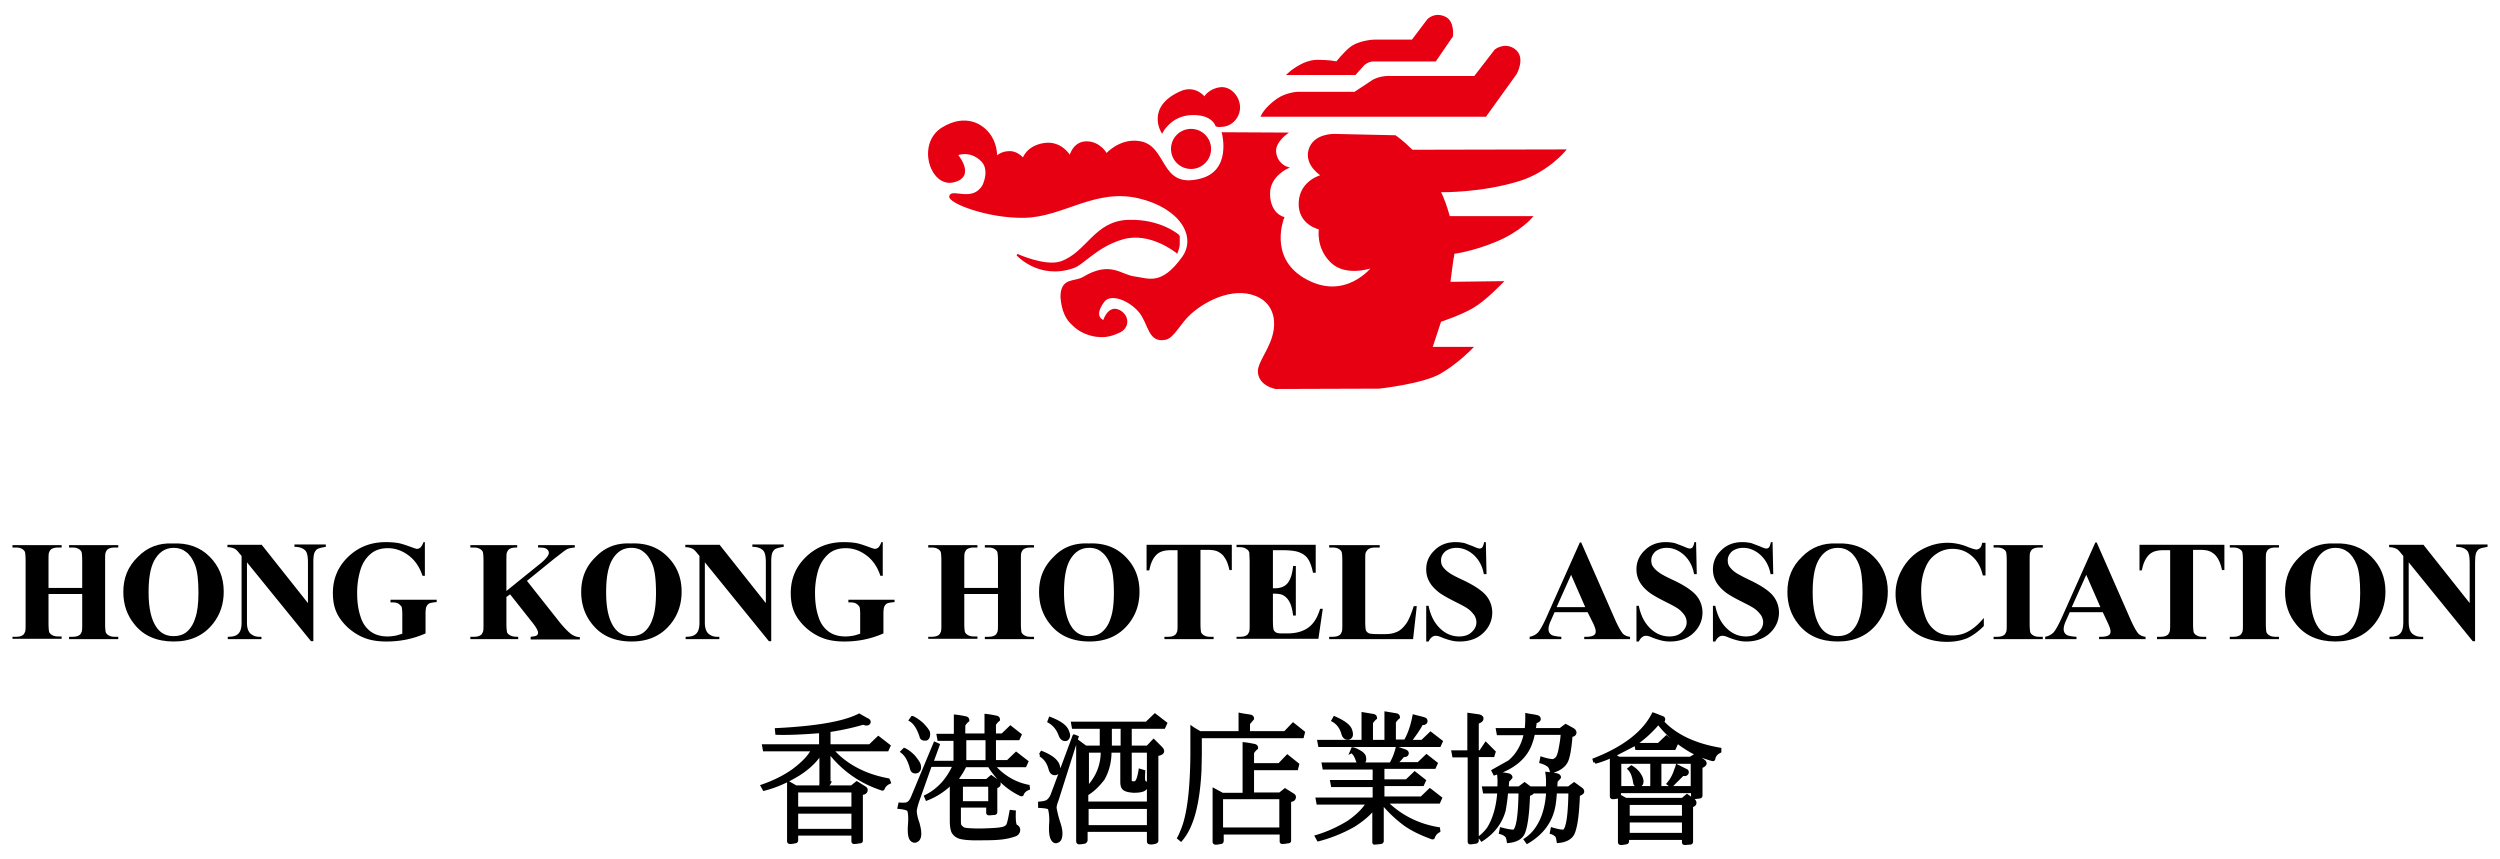 <svg xmlns="http://www.w3.org/2000/svg" xmlns:xlink="http://www.w3.org/1999/xlink" viewBox="0 0 742 255"><style><![CDATA[.A{fill:#E60012;stroke:#E60012;stroke-width:0.5;stroke-miterlimit:3.864}.B{fill-rule:evenodd;clip-rule:evenodd;fill:#E60012;stroke:#E60012;stroke-width:0.5;stroke-miterlimit:3.864}.C{fill-rule:evenodd;clip-rule:evenodd}.D{fill-rule:evenodd;clip-rule:evenodd;stroke:#000;stroke-width:1;stroke-miterlimit:3.864}]]></style><circle class="A" cx="353.5" cy="44.2" r="5.7"/><path class="A" d="M353.5,44.2"/><path class="B" d="M349.9 70v2.6c0 .7-.6 2.3-.6 2.3s-7.9-6.5-16.1-4.1c-7.9 2.3-11.6 7.6-14.8 8.6-10.1 3.4-16.5-3.8-16.5-3.8s8.3 3.8 13 2.2c7.8-2.7 10-12 20-12.3 9.7-.3 15 4.5 15 4.5zm77.3-13.5c1.2 2.4 2.1 5 2.9 7.9h-.5 25s-3.4 4.1-10.6 7.1-12.6 3.6-12.6 3.6c0 .7-.2 1.5-.3 2.1l-.9 6.7 15.7-.2s-5 5.3-8.8 7.5-9.6 4.1-9.6 4.1l-2.6 7.9h12s-4.3 4.5-9.5 7.5-18.1 4.4-18.1 4.4l-30.7.1s-4.6-.8-5-4.6c-.3-3.1 3.9-7.1 4.7-12.8.5-3.5-.5-7.5-4.3-9.6-6.7-3.7-15.6.2-20.8 4.9-3.1 2.8-4.9 7-7.3 7.5-4.9 1-4.7-4.2-7.5-7.9-3.2-3.9-8.9-6-10.9-3.2-3.5 4.8.1 5.8.1 5.8s1.4-4.8 4.7-3c2.7 1.5 2.7 4.8.1 6.1-3.3 1.6-5.1 1.5-7.1 1.3-2.6-.4-5-1.5-6.8-3.3-2-1.7-3.2-4.3-3.5-8.2 0-5.8 4-4.2 6.6-5.8 8-4.8 11-.6 15.1-.1s8 2.9 14.3-5.8c4.6-6.3-.6-15-13.1-17.9-13-3-22.4 5.6-33.9 5.8-10.9.2-22.6-4.4-22-6.2.6-2 6.8 2.1 9.8-3.1.4-.7 2.1-4.9-.4-7.4-3.5-3.5-7.4-1.8-7.4-1.8s5.6 6.5-1.1 8c-6.6 1.5-10.7-11.3-3.1-15.9 6.8-4.1 12-1.1 14.3 2.6 1.8 2.9 1.6 6.1 1.6 6.1s1.2-1.6 4-1.6c2.4 0 4 2.1 4 2.1s1-3.7 6.2-4.5 7.7 3.8 7.7 3.8.9-4.3 4.9-4.3 5.9 3.6 5.9 3.6 3.9-4.5 9.6-3.7c8.5 1.1 5.8 14.3 18.2 11.2 9.8-2.4 6.7-13.8 6.7-13.8l18.9.1s-3.6 2.6-3.3 5.5c.4 3.8 3.6 4.7 3.6 4.7s-5.5 2.4-5.4 7.8c.1 6 4.2 7 4.2 7s-4.7 11.6 5.8 18c12.5 7.6 20.8-3.4 20.8-3.4s-7.8 2.9-12.3-1.4-3.5-9.9-3.5-9.9-6.3-1.3-6-7.8 6.7-8 6.7-8-5-3-3.8-7.5c1.3-4.8 7.4-4.6 7.4-4.6l18.1.4s2.1 1.4 4.8 4.1l.1.2 45.5-.1s-5.2 6.3-13.6 8.9c-11.3 3.5-23 3.3-23 3.3l-.7-.3zM357.5 29s-2.6-3.5-6.8-1.8c-10.5 4.5-5.8 12-5.8 12s2.5-5.1 8.8-5.3 7.3 3.4 7.3 3.4l.4.1c.4.1.6 0 1.1 0 2.9 0 5.3-2.6 5.3-5.5s-2.3-5.8-5.2-5.8c-2.1.1-4.2 1.3-5.1 2.9zm17 5.4h66.4l9-12.5s2.8-4.9-.5-7.2c-2.9-2-5.6.2-5.6.2l-6.1 7.9H413s-3.5-.3-5.9 1.4l-5 3.3h-16.9s-3.4.1-6.2 2.1c-3.5 2.5-4.5 4.8-4.5 4.8zm7.8-12.4h19.9l2.6-2.9s.9-.7 1.6-.9c.8-.3 1.8-.2 1.8-.2H426l5-7.3s.5-4.3-2.1-5.5c-3.1-1.5-5.1.7-5.1.7l-4.6 6.1H408s-4.6.1-7.3 2.3c-1.8 1.5-3.9 4.1-3.9 4.1S394 18 391 18c-4.5 0-8.7 4-8.7 4z"/><path class="C" d="M14.4 176.2v8.7c0 1.4.1 2.4.2 2.7a1.96 1.96 0 0 0 .9.9c.5.3 1.1.4 1.9.4h.9v.7H3.7v-.6h.9c.8 0 1.5-.1 2-.4.4-.2.6-.5.8-1 .2-.3.2-1.2.2-2.6v-18.5c0-1.4-.1-2.4-.2-2.7a1.96 1.96 0 0 0-.9-.9c-.5-.3-1.1-.4-1.9-.4h-.9v-.7h14.6v.7h-.9c-.8 0-1.5.1-2 .4-.4.2-.6.5-.8 1-.2.3-.2 1.2-.2 2.6v8h10v-8c0-1.4-.1-2.4-.2-2.7a1.96 1.96 0 0 0-.9-.9c-.5-.3-1.1-.4-1.9-.4h-.9v-.7h14.6v.7h-.9c-.8 0-1.5.1-2 .4-.4.2-.6.5-.8 1-.2.3-.2 1.2-.2 2.6V185c0 1.4.1 2.4.2 2.7a1.96 1.96 0 0 0 .9.9c.5.3 1.1.4 1.9.4h.9v.7H20.5v-.7h.9c.8 0 1.5-.1 2-.4.4-.2.6-.5.8-1 .2-.3.2-1.2.2-2.6v-8.7h-10z"/><use xlink:href="#B" class="C"/><path class="C" d="M77.6 161.6L91.4 179v-12c0-1.7-.2-2.9-.7-3.5-.7-.8-1.8-1.2-3.3-1.2v-.7h9.3v.7c-1.2.2-2 .4-2.4.6s-.7.6-1 1.2c-.2.6-.3 1.5-.3 2.8v23.4h-.7l-19-23.4v17.9c0 1.6.4 2.7 1.1 3.3s1.6.9 2.5.9h.7v.7h-10v-.7c1.6 0 2.6-.3 3.2-1 .6-.6.9-1.7.9-3.2V165l-.6-.7c-.6-.8-1.1-1.3-1.6-1.5s-1.1-.4-2-.4v-.7h10.1zm48.5-.6v9.9h-.7c-.9-2.7-2.3-4.7-4.2-6.1s-3.9-2.1-6.1-2.1c-2.1 0-3.9.6-5.2 1.8-1.4 1.2-2.4 2.8-3 4.9a23.72 23.72 0 0 0-.9 6.5c0 2.7.3 5 1 7.1.6 2 1.7 3.5 3.1 4.5s3.1 1.4 5 1.4c.7 0 1.4-.1 2.1-.2s1.4-.4 2.2-.6v-5.8c0-1.1-.1-1.9-.2-2.2-.2-.3-.5-.6-.9-.9-.5-.3-1-.4-1.7-.4h-.7v-.8h13.7v.7c-1 .1-1.8.2-2.2.4s-.7.6-.9 1.1c-.1.3-.2.9-.2 2v5.8a28.11 28.11 0 0 1-5.6 1.8c-1.9.4-3.9.6-6 .6-2.7 0-4.9-.4-6.6-1.1-1.8-.7-3.3-1.7-4.7-2.9-1.3-1.2-2.4-2.5-3.2-4-1-1.9-1.4-4-1.4-6.4 0-4.2 1.5-7.8 4.5-10.7s6.7-4.4 11.2-4.4c1.4 0 2.7.1 3.8.3.6.1 1.6.4 3 .9s2.2.8 2.4.8c.4 0 .7-.1 1.1-.4.3-.3.6-.8.9-1.6h.4zm30.3 11.4l9.8 12.4c1.4 1.7 2.6 2.9 3.6 3.6.7.4 1.5.7 2.3.7v.7h-14.6v-.8c.9-.1 1.5-.2 1.8-.4s.4-.5.4-.8c0-.6-.6-1.7-1.9-3.3l-6.4-8.1-1.1.8v7.7c0 1.5.1 2.4.2 2.8.2.4.5.7 1 .9.5.3 1.2.4 2.3.4v.7h-14.2v-.7h.9c.8 0 1.5-.1 2-.4.4-.2.6-.5.8-1 .2-.3.2-1.2.2-2.6v-18.5c0-1.4-.1-2.4-.2-2.7a1.96 1.96 0 0 0-.9-.9c-.5-.3-1.1-.4-1.9-.4h-.9v-.7h13.9v.7c-1 0-1.7.1-2.2.4-.4.2-.6.5-.8 1-.2.3-.2 1.2-.2 2.7v8.8l10.4-8.4c1.4-1.2 2.2-2.2 2.2-2.9 0-.5-.3-1-.9-1.3-.3-.2-1.1-.3-2.3-.3v-.7h10.9v.7c-1 .1-1.7.2-2.3.5s-1.8 1.3-3.9 2.9l-8 6.5zm30.8-11.1c4.5-.2 8.1 1.1 10.9 3.9s4.2 6.2 4.2 10.4c0 3.6-1 6.7-3.1 9.4-2.8 3.6-6.7 5.4-11.7 5.4-5.1 0-9-1.7-11.7-5.1-2.2-2.7-3.3-5.9-3.3-9.6 0-4.2 1.4-7.6 4.3-10.4 2.8-2.9 6.2-4.2 10.4-4zm.2 1.3c-2.6 0-4.5 1.3-5.9 3.9-1.1 2.2-1.6 5.2-1.6 9.3 0 4.8.8 8.3 2.5 10.6 1.2 1.6 2.8 2.4 4.9 2.4 1.4 0 2.6-.3 3.6-1 1.2-.9 2.2-2.3 2.8-4.2.7-1.9 1-4.5 1-7.6 0-3.7-.3-6.5-1-8.3s-1.6-3.1-2.7-3.9c-.9-.8-2.2-1.2-3.6-1.2zm26.1-1l13.8 17.4v-12c0-1.7-.2-2.9-.7-3.5-.7-.8-1.8-1.2-3.3-1.2v-.7h9.3v.7c-1.2.2-2 .4-2.4.6s-.7.6-1 1.2c-.2.6-.3 1.5-.3 2.8v23.4h-.7l-19-23.4v17.9c0 1.6.4 2.7 1.1 3.3a3.84 3.84 0 0 0 2.5.9h.7v.7h-10v-.7c1.6 0 2.6-.3 3.2-1 .6-.6.9-1.7.9-3.2V165l-.6-.7c-.6-.8-1.1-1.3-1.6-1.5s-1.1-.4-2-.4v-.7h10.1zm48.5-.6v9.9h-.7c-.9-2.7-2.3-4.7-4.2-6.1s-3.9-2.1-6.1-2.1c-2.1 0-3.9.6-5.2 1.8s-2.4 2.8-3 4.9a23.72 23.72 0 0 0-.9 6.5c0 2.7.3 5 1 7.1.6 2 1.7 3.5 3.1 4.5s3.1 1.4 5 1.4c.7 0 1.4-.1 2.1-.2s1.4-.4 2.2-.6v-5.8c0-1.1-.1-1.9-.2-2.2-.2-.3-.5-.6-.9-.9-.5-.3-1-.4-1.7-.4h-.7v-.8h13.7v.7c-1 .1-1.8.2-2.2.4s-.7.6-.9 1.1c-.1.3-.2.9-.2 2v5.8a28.11 28.11 0 0 1-5.6 1.8c-1.9.4-3.9.6-6 .6-2.7 0-4.9-.4-6.6-1.1-1.8-.7-3.3-1.7-4.7-2.9-1.3-1.2-2.4-2.5-3.2-4-1-1.9-1.4-4-1.4-6.4 0-4.2 1.5-7.8 4.5-10.7s6.7-4.4 11.2-4.4c1.4 0 2.7.1 3.8.3.6.1 1.6.4 3 .9s2.2.8 2.4.8c.4 0 .7-.1 1.1-.4.3-.3.6-.8.9-1.6h.4zm24.2 15.2v8.7c0 1.4.1 2.4.2 2.7a1.96 1.96 0 0 0 .9.9c.5.3 1.1.4 1.9.4h.9v.7h-14.6v-.6h.9c.8 0 1.5-.1 2-.4.4-.2.6-.5.8-1 .2-.3.2-1.2.2-2.6v-18.5c0-1.4-.1-2.4-.2-2.7a1.96 1.96 0 0 0-.9-.9c-.5-.3-1.1-.4-1.9-.4h-.9v-.7h14.6v.7h-.9c-.8 0-1.5.1-2 .4-.4.2-.6.5-.8 1-.2.3-.2 1.2-.2 2.6v8h10v-8c0-1.4-.1-2.4-.2-2.7s-.5-.7-.9-.9c-.5-.3-1.1-.4-1.9-.4h-.9v-.7h14.6v.7h-.9c-.8 0-1.5.1-2 .4-.4.2-.6.5-.8 1-.2.3-.2 1.2-.2 2.6V185c0 1.4.1 2.4.2 2.7a1.96 1.96 0 0 0 .9.9c.5.3 1.1.4 1.9.4h.9v.7h-14.6v-.7h.9c.8 0 1.5-.1 2-.4.4-.2.6-.5.8-1 .2-.3.2-1.2.2-2.6v-8.7h-10zm36.9-14.9c4.5-.2 8.1 1.1 10.9 3.9s4.2 6.2 4.2 10.4c0 3.6-1 6.7-3.1 9.4-2.8 3.6-6.7 5.4-11.7 5.4-5.1 0-9-1.7-11.7-5.1-2.2-2.7-3.3-5.9-3.3-9.6 0-4.2 1.4-7.6 4.3-10.4 2.7-2.9 6.2-4.2 10.4-4zm.2 1.3c-2.6 0-4.5 1.3-5.9 3.9-1.1 2.2-1.6 5.2-1.6 9.3 0 4.8.8 8.3 2.5 10.6 1.2 1.6 2.8 2.4 4.9 2.4 1.4 0 2.6-.3 3.6-1 1.2-.9 2.2-2.3 2.8-4.2.7-1.9 1-4.5 1-7.6 0-3.7-.3-6.5-1-8.3s-1.6-3.1-2.7-3.9c-.9-.8-2.2-1.2-3.6-1.2zm42.3-1v7.6h-.7c-.4-1.8-.9-3-1.5-3.8-.5-.8-1.3-1.4-2.2-1.8-.5-.2-1.4-.4-2.8-.4h-2.1V185c0 1.4.1 2.4.2 2.7a1.96 1.96 0 0 0 .9.9c.5.3 1.1.4 1.9.4h.9v.7h-14.6v-.7h.9c.8 0 1.5-.1 2-.4.4-.2.6-.5.8-1 .2-.3.2-1.2.2-2.6v-21.7h-2c-1.9 0-3.2.4-4.1 1.2-1.2 1.1-1.9 2.7-2.3 4.8h-.8v-7.6h25.3zm12.2 1.6v11.4h.6c1.8 0 3.1-.6 3.9-1.7s1.3-2.8 1.5-4.9h.8v14.7h-.8c-.2-1.6-.5-2.9-1-3.9s-1.2-1.7-1.9-2.1-1.7-.5-3.1-.5v7.9c0 1.5.1 2.5.2 2.8s.4.6.7.8c.4.2.9.3 1.7.3h1.7c2.6 0 4.7-.6 6.3-1.8s2.7-3.1 3.4-5.5h.8l-1.3 8.9H367v-.6h.9c.8 0 1.5-.1 2-.4.4-.2.6-.5.8-1 .2-.3.2-1.2.2-2.6v-18.5l-.1-2.4c-.1-.5-.4-.9-.8-1.1-.5-.4-1.2-.6-2.1-.6h-.9v-.7h23.5v8.3h-.8c-.4-2-1-3.5-1.7-4.4s-1.7-1.5-3.1-1.9c-.8-.2-2.2-.4-4.3-.4h-2.8zm42.7 16.7l-1.1 9.8h-24.9v-.7h.9c.8 0 1.5-.1 2-.4.4-.2.6-.5.8-1 .2-.3.2-1.2.2-2.6v-18.5c0-1.4-.1-2.4-.2-2.7a1.96 1.96 0 0 0-.9-.9c-.5-.3-1.1-.4-1.9-.4h-.9v-.7h15v.7h-1.2c-.8 0-1.5.1-2 .4-.4.2-.6.5-.9 1-.2.3-.2 1.2-.2 2.6v17.9c0 1.4.1 2.4.2 2.7.2.4.5.7 1 .9.3.1 1.2.2 2.5.2h2.3c1.5 0 2.7-.3 3.7-.8s1.8-1.4 2.6-2.5c.7-1.1 1.4-2.8 2.1-5h.9zM441 161l.2 9.4h-.8c-.4-2.3-1.4-4.2-3-5.7-1.6-1.4-3.3-2.1-5.1-2.1-1.4 0-2.5.4-3.4 1.1-.8.8-1.2 1.6-1.2 2.6 0 .6.1 1.2.4 1.7a6.81 6.81 0 0 0 1.9 1.9c.6.5 2.1 1.3 4.5 2.4 3.3 1.6 5.5 3.1 6.7 4.6a7.88 7.88 0 0 1 1.7 4.9c0 2.3-.9 4.4-2.7 6.1s-4.2 2.5-7 2.5c-.9 0-1.7-.1-2.5-.3a20.87 20.87 0 0 1-3-1c-.7-.3-1.2-.4-1.6-.4s-.7.1-1.1.4-.7.7-1 1.3h-.7v-10.6h.7c.6 3 1.8 5.2 3.5 6.8s3.6 2.3 5.6 2.3c1.5 0 2.8-.4 3.7-1.3.9-.8 1.4-1.8 1.4-2.9 0-.7-.2-1.3-.5-1.9a8.63 8.63 0 0 0-1.6-1.8c-.7-.6-2-1.3-3.8-2.2-2.6-1.3-4.4-2.3-5.5-3.2s-2-1.9-2.6-3-.9-2.3-.9-3.6c0-2.2.8-4.1 2.5-5.7 1.6-1.6 3.7-2.4 6.2-2.4a12.4 12.4 0 0 1 2.7.3l2.4.9c.9.4 1.6.7 2 .7s.6-.1.8-.3.4-.7.6-1.6h.5zm30.2 20.7h-9.8l-1.2 2.7c-.4.9-.6 1.7-.6 2.3 0 .8.3 1.4 1 1.8.4.2 1.3.4 2.8.5v.7H454v-.7c1-.2 1.8-.6 2.5-1.3.6-.7 1.4-2.1 2.4-4.3l10-22.4h.4l10.1 23c1 2.2 1.8 3.6 2.4 4.2.5.4 1.1.7 2 .8v.7h-13.6v-.7h.6c1.1 0 1.9-.2 2.3-.5.3-.2.5-.5.5-1 0-.3 0-.5-.1-.8 0-.1-.2-.7-.6-1.6l-1.7-3.4zm-.7-1.5l-4.2-9.6-4.3 9.6h8.5zm32.9-19.2l.2 9.4h-.8c-.4-2.3-1.4-4.2-3-5.7-1.6-1.4-3.3-2.1-5.1-2.1-1.4 0-2.5.4-3.4 1.1-.8.8-1.2 1.6-1.2 2.6 0 .6.1 1.2.4 1.7a6.81 6.81 0 0 0 1.9 1.9c.6.5 2.1 1.3 4.5 2.4 3.3 1.6 5.5 3.1 6.7 4.6a7.88 7.88 0 0 1 1.7 4.9c0 2.3-.9 4.4-2.7 6.1s-4.2 2.5-7 2.5c-.9 0-1.7-.1-2.5-.3a20.87 20.87 0 0 1-3-1c-.7-.3-1.2-.4-1.6-.4s-.7.1-1.1.4-.7.7-1 1.3h-.7v-10.6h.7c.6 3 1.8 5.2 3.5 6.8s3.6 2.3 5.6 2.3c1.5 0 2.8-.4 3.7-1.3s1.4-1.8 1.4-2.9c0-.7-.2-1.3-.5-1.9a8.63 8.63 0 0 0-1.6-1.8c-.7-.6-2-1.3-3.8-2.2-2.6-1.3-4.4-2.3-5.5-3.2s-2-1.9-2.6-3-.9-2.3-.9-3.6c0-2.2.8-4.1 2.5-5.7 1.6-1.6 3.7-2.4 6.2-2.4a12.4 12.4 0 0 1 2.7.3l2.4.9c.9.4 1.6.7 2 .7s.6-.1.8-.3.4-.7.6-1.6h.5zm22.7 0l.2 9.4h-.8c-.4-2.3-1.4-4.2-3-5.7-1.6-1.4-3.3-2.1-5.1-2.1-1.4 0-2.5.4-3.4 1.1-.8.8-1.2 1.6-1.2 2.6 0 .6.1 1.2.4 1.7a6.81 6.81 0 0 0 1.9 1.9c.7.5 2.2 1.3 4.5 2.4 3.3 1.6 5.5 3.1 6.7 4.6a7.88 7.88 0 0 1 1.7 4.9c0 2.3-.9 4.4-2.7 6.1s-4.2 2.5-7 2.5c-.9 0-1.7-.1-2.5-.3a20.87 20.87 0 0 1-3-1c-.7-.3-1.2-.4-1.6-.4s-.7.1-1.1.4-.7.7-1 1.3h-.7v-10.6h.7c.6 3 1.8 5.2 3.5 6.8s3.6 2.3 5.6 2.3c1.5 0 2.8-.4 3.7-1.3.9-.8 1.4-1.8 1.4-2.9 0-.7-.2-1.3-.5-1.9a8.63 8.63 0 0 0-1.6-1.8c-.7-.6-2-1.3-3.8-2.2-2.6-1.3-4.4-2.3-5.5-3.2s-2-1.9-2.6-3-.9-2.3-.9-3.6c0-2.2.8-4.1 2.5-5.7 1.6-1.6 3.7-2.4 6.2-2.4a12.4 12.4 0 0 1 2.7.3l2.4.9c.9.4 1.6.7 2 .7s.6-.1.8-.3.4-.7.6-1.6h.5z"/><use xlink:href="#B" x="493.9" class="C"/><path class="C" d="M589.3 161v9.8h-.8c-.6-2.6-1.7-4.5-3.4-5.9s-3.5-2-5.6-2c-1.7 0-3.4.5-4.8 1.5-1.5 1-2.5 2.3-3.2 4-.9 2.1-1.3 4.4-1.3 7 0 2.5.3 4.8 1 6.9.6 2.1 1.6 3.6 3 4.7 1.3 1.1 3.1 1.6 5.2 1.6 1.8 0 3.4-.4 4.8-1.2 1.5-.8 3-2.1 4.6-4v2.4c-1.6 1.6-3.2 2.8-4.9 3.6-1.7.7-3.7 1.1-6 1.1-3 0-5.6-.6-8-1.8-2.3-1.2-4.1-2.9-5.4-5.2s-1.9-4.6-1.9-7.2c0-2.7.7-5.2 2.1-7.6s3.3-4.3 5.7-5.6 4.9-2 7.6-2c2 0 4.1.4 6.2 1.3 1.3.5 2.1.7 2.4.7.4 0 .8-.2 1.1-.5s.5-.8.6-1.5h1zm17 28v.7h-14.6v-.7h.9c.8 0 1.5-.1 2-.4.4-.2.6-.5.8-1 .2-.3.2-1.2.2-2.6v-18.5c0-1.4-.1-2.4-.2-2.7a1.96 1.96 0 0 0-.9-.9c-.5-.3-1.1-.4-1.9-.4h-.9v-.7h14.6v.7h-.9c-.8 0-1.5.1-2 .4-.4.2-.6.5-.8 1-.2.3-.2 1.2-.2 2.6V185c0 1.4.1 2.4.2 2.7a1.96 1.96 0 0 0 .9.9c.5.3 1.1.4 1.9.4h.9zm17.8-7.3h-9.8l-1.2 2.7c-.4.9-.6 1.7-.6 2.3 0 .8.3 1.4 1 1.8.4.2 1.3.4 2.8.5v.7H607v-.7c1-.2 1.8-.6 2.5-1.3.6-.7 1.4-2.1 2.4-4.3l10-22.4h.4l10.1 23c1 2.2 1.8 3.6 2.4 4.2.5.4 1.1.7 2 .8v.7H623v-.7h.6c1.1 0 1.9-.2 2.3-.5.3-.2.5-.5.5-1 0-.3 0-.5-.1-.8 0-.1-.2-.7-.6-1.6l-1.6-3.4zm-.7-1.5l-4.2-9.6-4.3 9.6h8.5zm36.8-18.6v7.6h-.7c-.4-1.8-.9-3-1.5-3.8-.5-.8-1.3-1.4-2.2-1.8-.5-.2-1.4-.4-2.8-.4h-2.1V185c0 1.4.1 2.4.2 2.7a1.96 1.96 0 0 0 .9.9c.5.3 1.1.4 1.9.4h.9v.7h-14.6v-.7h.9c.8 0 1.5-.1 2-.4.4-.2.6-.5.8-1 .2-.3.2-1.2.2-2.6v-21.7h-2c-1.9 0-3.2.4-4.1 1.2-1.2 1.1-1.9 2.7-2.3 4.8h-.7v-7.6h25.2zm16.2 27.4v.7h-14.6v-.7h.9c.8 0 1.5-.1 2-.4.4-.2.6-.5.8-1 .2-.3.2-1.2.2-2.6v-18.5c0-1.4-.1-2.4-.2-2.7s-.5-.7-.9-.9c-.5-.3-1.1-.4-1.9-.4h-.9v-.7h14.6v.7h-.9c-.8 0-1.5.1-2 .4-.4.2-.6.5-.8 1-.2.3-.2 1.2-.2 2.6V185c0 1.4.1 2.4.2 2.7a1.96 1.96 0 0 0 .9.9c.5.3 1.1.4 1.9.4h.9z"/><use xlink:href="#B" x="641.6" class="C"/><path class="C" d="M719.2 161.6L733 179v-12c0-1.7-.2-2.9-.7-3.5-.7-.8-1.8-1.2-3.3-1.2v-.7h9.3v.7c-1.2.2-2 .4-2.4.6s-.7.6-1 1.2c-.2.6-.3 1.5-.3 2.8v23.4h-.7l-19-23.4v17.9c0 1.6.4 2.7 1.1 3.3s1.6.9 2.5.9h.7v.7h-10v-.7c1.6 0 2.6-.3 3.2-1 .6-.6.9-1.7.9-3.2V165l-.6-.7c-.6-.8-1.1-1.3-1.6-1.5s-1.1-.4-2-.4v-.7h10.1z"/><path class="D" d="M246.1 232.4c-.1.2-.2.3-.4.3-.5.1-1.1.1-1.8.2-.2 0-.3 0-.2-.2v-9.5c-1.3 2.3-3.5 4.5-6.6 6.5-3.4 2.1-6.8 3.6-10.3 4.5l-.5-.9c3.2-1.1 6.4-2.6 9.3-4.7 2.8-2.1 4.7-4.1 5.7-6.1h-14.4l-.2-1.1h16.9v-4.3h-.2c-5.1.4-9.3.6-12.8.5l-.1-1c11.9-.6 20-2 24.5-4.3 1 .6 1.9 1.1 2.5 1.4.5.3.5.6.3.9-.3.3-.7.3-1.3.1-.3-.1-.5-.1-.7 0-3.1.9-6.4 1.6-9.8 2.1v4.6h12.2l2.5-2.4 3.1 2.4-.5 1.1h-16.5c4.1 4.7 9.8 7.7 16.8 9 .1.2.2.4.3.7-.9.4-1.5 1-1.8 1.8-.1.2-.2.2-.4.1-6.4-2.1-11.7-5.9-15.7-11.2v9.5zm-9.7 15.1h16.8v2.2c0 .2.1.3.3.3.5 0 1-.1 1.7-.2.3 0 .4-.1.4-.3v-13.4c0-.4.1-.6.5-.7.5-.1.8-.3.9-.7.1-.3 0-.6-.3-.8l-2.4-1.5-1.5 1.2h-16.6l-2.1-1.2v17.2c0 .3.1.4.5.4s.9-.1 1.4-.2c.3 0 .4-.2.4-.5v-1.8zm16.8-1V241h-16.8v5.5h16.8zm0-6.6v-5.2h-16.8v5.2h16.8zm17.6-26.9c.9.4 1.9 1.1 2.8 1.9 1 1 1.6 1.8 1.9 2.4.1.4.1.8 0 1.2s-.3.7-.6.8c-.9.1-1.4-.1-1.5-.8-.8-2.4-1.8-4-3.1-4.8l.5-.7zm-3 10.1c1.3 1 2.2 2.7 2.8 5.1.2.7.7 1 1.5.8.3-.1.5-.3.7-.7.1-.3.1-.7 0-1.2-.2-.7-.8-1.5-1.7-2.6-.9-.9-1.8-1.6-2.7-2l-.6.6zm17.3 8.8l-1.2-.7c0-.1.1-.1.2-.2.9-1.2 1.7-2.5 2.3-3.8h7.2c2.4 3.9 5.6 6.8 9.4 8.6.3.1.4 0 .4-.2.3-.7 1-1.3 1.8-1.6 0-.2-.1-.4-.1-.6-4-.8-7.5-2.9-10.4-6.2h9.5l.5-1.1-3.1-2.4-2.5 2.4h-4v-6.9h7.1l.5-1.1-2.8-2.2-2.4 2.3h-2.4V215a5.26 5.26 0 0 1 1.2-1.4c0-.4-.2-.6-.6-.7-1-.2-2-.4-3-.5v5.8H286v-3c.3-.5.7-1 1.2-1.4 0-.4-.2-.6-.6-.7-1-.2-2-.4-3-.5v5.7h-5.1l.2 1.1h4.8v6.9h-7l1.9-5.2-.9-.4-6.7 16.1c-.3.7-.7 1.3-1.2 1.6-.3.3-1.2.4-2.5.3l-.2.9c1.8.2 2.8.5 2.9 1 .3 1.1.3 2.4.2 4-.2 2.4 0 3.9.5 4.5.3.4.8.6 1.2.5.6-.2.9-.5 1.1-1.1.3-1 .1-2.4-.4-4.2-.5-1.4-.8-2.6-.8-3.8.1-.6.3-1.4.6-2.4l3.9-11h7.2c-1.9 4.3-4.7 7.4-8.5 9.3l.3.7c2.6-1 5.1-2.6 7.3-4.8v11.3c0 1.6.2 2.7.5 3.3.4.7 1 1.2 1.8 1.5 1.1.4 3.5.6 7.1.5 2.8 0 5-.1 6.6-.4a15.98 15.98 0 0 0 3-.8c.6-.3.9-.8.9-1.4 0-.5-.3-.9-.8-1.1-.4-.3-.6-1.7-.5-4.2l-.9-.1c-.4 2.2-.7 3.6-1 4.1-.3.4-.7.7-1.4.9-1.1.3-3.2.4-6.5.5-2.6 0-4.3-.1-5.1-.3-.6-.3-.9-.6-1.2-1-.2-.3-.2-.9-.2-1.8v-4.1h8.5v2c0 .2.1.3.4.3.4 0 .9-.1 1.4-.1.3 0 .5-.1.5-.4v-7.1c0-.3.1-.4.4-.5s.6-.3.6-.7c0-.3-.1-.5-.3-.7l-2-1.4-1.3 1.1h-7.8zm.2 6.4h8.5V233h-8.5v5.3zm7.7-12.2v-6.9h-6.7v6.9h6.7zm18.7-12.8c3.1 1.2 4.8 2.5 5.2 4.1.4.9.2 1.6-.4 2-.8.2-1.4-.2-1.8-1.2-.7-2-1.9-3.3-3.3-4.1l.3-.8zm-2.9 10.8c1.4.8 2.4 2.2 2.9 4.1.3 1.1.9 1.6 1.8 1.3.7-.3.9-1 .6-2-.3-1.5-1.9-2.9-4.9-4.1l-.4.7zm10-5.6l-6.5 17.5c-.3.7-.7 1.3-1.2 1.7-.3.3-1.1.6-2.5.7v.9c1.8.1 2.7.3 2.9.6.3 1.1.5 2.6.4 4.4-.2 2.7.1 4.3.6 4.9.3.5.8.7 1.2.5.6-.2.9-.6 1-1.2.3-1.1.1-2.6-.6-4.6-.5-1.6-.8-2.9-1-4.1 0-.6.2-1.4.6-2.4l5.9-18.6-.8-.3zm3.8 27.9h18.3v3.3c0 .2.1.4.3.4.6.1 1.2 0 1.8-.2.2-.1.3-.2.3-.4v-25.3c0-.2.1-.3.2-.3 1.7-.3 2-1 .8-2.1l-1.9-1.9-1.8 1.9h-5.2v-6h10l.5-1.1-3.1-2.4-2.5 2.4h-21.9l.2 1.1h8.3v6h-4.7l-2.3-1.7v29.6c0 .2.1.4.4.4.6 0 1.1-.1 1.6-.2.2-.1.4-.3.4-.6v-2.9zm18.3-1v-5.8h-18.3v5.8h18.3zm0-6.9v-15.6h-5.5v8.7c0 .3.1.5.2.6.2.1.5.2.9.2s.6-.1.7-.2c.5-.4.9-1.6 1.2-3.5l1 .3c-.1 1.8-.1 2.9.2 3.1.5.3.7.6.7.9 0 .6-.3 1-.8 1.3s-1.5.5-3 .5c-1.6-.1-2.7-.4-3.1-1-.3-.4-.4-1-.4-1.8v-9.1h-3.6v.2c0 3-.7 5.7-2 8-1.5 2-3.1 3.5-4.9 4.6v2.7h18.4zm-7.8-22.7h-3.6v6h3.6v-6zm-5.9 7.1h-4.5V234c3-3.1 4.5-6.8 4.5-10.9v-.2zm40.9-5.3v-5.5c.9.2 1.9.3 3 .5.4.1.6.3.6.7l-1.2 1.4v2.8h10.9l2.4-2.5 3 2.4-.3 1.2h-30.3v5.5l-.1 4.6c-.5 9.9-2.3 16.7-5.6 20.5l-.6-.5c.4-.7.7-1.5 1-2.2 1.9-4.5 2.8-12 2.9-22.4v-8c.7.5 1.5.9 2.3 1.4h12zm-5.5 29.6h17.7v2.5c0 .2.1.3.3.3.5 0 1-.1 1.7-.2.3 0 .4-.1.4-.3v-11.3c0-.4.1-.6.5-.7.5-.1.8-.3.9-.7.1-.3 0-.6-.3-.8l-2.4-1.5-1.5 1.2h-8.2v-7.6h13.1l.3-1.2-3-2.4-2.4 2.5h-8v-3.6a5.26 5.26 0 0 1 1.2-1.4c0-.4-.2-.6-.6-.7-1-.2-2-.4-3-.5v15h-6.5l-2.4-1.3v15.3c0 .3.1.4.5.4s.9-.1 1.4-.2c.3 0 .4-.2.4-.5v-2.3zm17.6-1.1v-9.4h-17.7v9.4h17.7zm15.5-32.3c1.4.8 2.4 2.1 2.9 3.9.3 1.1.9 1.5 1.8 1.3.7-.3.8-1 .5-2-.3-1.4-1.9-2.6-4.8-3.9l-.4.7zm21.4 6.2h-3.3v-5.7c.3-.5.7-1 1.2-1.4 0-.4-.2-.6-.6-.7l-3-.5v8.4H407v-5.6a5.26 5.26 0 0 1 1.2-1.4c0-.4-.2-.6-.6-.7l-3-.5v8.2h-13.1l.2 1.1h35.5l.5-1.1-3.1-2.4-2.5 2.4h-3.8c1.6-2.1 2.8-3.8 3.5-5.2.1-.2.2-.2.4-.2.6 0 .9-.2 1-.6 0-.3-.1-.6-.5-.7-.9-.3-1.9-.5-3-.8-.6 3.1-1.5 5.6-2.6 7.4zm-15.9 3c.7.5 1.3 1.4 1.7 2.7.2.6.8.9 1.6.6.3-.1.4-.4.5-.8 0-.3 0-.7-.2-1.2-.2-.3-.6-.8-1.4-1.2-.7-.4-1.3-.7-1.9-.8l-.3.7zm9.4 15.6c2 2.4 4.2 4.4 6.5 6.1 2.3 1.6 4.9 2.8 7.9 3.9.3.1.4 0 .4-.2.3-.7.8-1.4 1.6-1.8 0-.2-.1-.4-.1-.6-6-1-11.3-3.6-15.7-8H427l.5-1.1-3.1-2.4-2.5 2.4h-11.5v-4.1h11.8l.5-1.1-2.8-2.2-2.4 2.3h-7.1v-4.1h15.3l.5-1.1-2.8-2.2-2.4 2.3h-6.9c.8-.7 1.5-1.5 2.1-2.2.2-.2.3-.3.4-.3.6 0 .9-.1 1-.5.1-.3-.1-.6-.6-.8l-2.3-.8c-.4 1.6-1 3.2-1.9 4.7h-20l.2 1.1h14.9v4.1h-12.6l.2 1.1h12.4v4.1H391l.2 1.1H406c-1.1 1.9-3 3.8-5.7 5.7-3.1 1.9-6.2 3.3-9.5 4.3l.5.9c3.5-.9 7-2.3 10.4-4.2 2.7-1.7 4.8-3.5 6.1-5.3V250c0 .2.1.2.2.2.6-.1 1.2-.1 1.8-.2.2 0 .3-.1.4-.3v-11.1zm25.5-14.5v25.6c0 .3.1.4.2.4.5 0 1.1-.1 1.7-.2.2 0 .4-.2.4-.4v-25.3h4.7l.3-1-2.4-2.4-1.6 2.4h-1v-8.3c0-.3.2-.6.7-.8s.7-.5.7-.9c0-.3-.4-.6-1-.7l-2.8-.4v11.1h-4.7l.2 1.1h4.6zm16.7-6.5c-.7 3.5-2.3 6.4-4.8 8.5l-4.8 2.7.4.8c5.6-1.8 9.2-4.8 10.7-9.1 0-.1 0-.2.1-.3.3-.8.5-1.7.7-2.6h8.6c0 1.1-.2 2.6-.6 4.6-.2 1.2-.5 2.1-.8 2.6s-.8.8-1.3 1c-.7 0-1.9-.2-3.4-.7l-.2 1c1.1.3 1.9.8 2.4 1.2a3.8 3.8 0 0 1 .7 1.7c2.1-.6 3.5-1.5 4.3-2.9.6-1.1 1.1-3.6 1.4-7.4 0-.3.1-.4.4-.5.5-.1.7-.3.8-.7 0-.4-.2-.7-.7-1l-2-1.1-1.6 1.2h-7.8l.3-2.1c0-.2.1-.4.4-.4.4-.1.7-.3.8-.6 0-.4-.2-.7-.8-.8-.9-.2-1.8-.3-2.8-.5 0 1.5 0 2.9-.2 4.4h-8.5l.2 1.1h8.1zm6.6 17.4c-.3 5.2-1.7 9.2-4.2 12.1-.7.8-1.5 1.5-2.4 2.1l.5.7c4.4-2.6 7.1-6.2 7.9-11 .2-1.2.3-2.5.4-3.9h4.4c-.1 7.1-.7 11-1.8 11.7-.6.1-1.8-.1-3.5-.6l-.2 1c.7.2 1.2.6 1.6 1 .2.4.3 1 .4 1.6 2.3-.2 3.8-1.1 4.4-2.5.8-1.9 1.3-5.5 1.5-10.8 0-.3.1-.6.4-.7.5-.2.8-.4.9-.7 0-.3-.1-.5-.3-.7l-2.2-1.6-1.6 1.2h-3.9c0-.7.1-1.4.1-2.1.3-.3.7-.7 1-1.1 0-.3-.3-.6-.8-.7-1-.2-1.9-.3-2.8-.4.2 1.4.2 2.8.1 4.3h-5.2l-1.6-1.2-1.6 1.2h-3.6c0-.7.1-1.4.1-2.1.3-.3.7-.7 1-1.1 0-.3-.3-.6-.8-.7-1-.2-1.9-.3-2.8-.4.2 1.4.2 2.8.1 4.3h-4.5l.2 1.1h4.3c-.3 4.5-1.4 8.2-3.1 10.9a12.38 12.38 0 0 1-2.5 2.6l.5.7c3.4-2.2 5.6-5.1 6.6-8.7.3-1.8.6-3.7.7-5.5h4.1c-.1 7.1-.7 11-1.8 11.7-.6.1-1.9-.1-3.8-.6l-.2 1c.8.2 1.4.6 1.8 1 .3.4.4 1 .5 1.6 2.3-.2 3.8-1.1 4.4-2.5.8-1.9 1.3-5.5 1.5-10.8 0-.3.1-.6.4-.7.5-.2.8-.4.9-.7h4.5zm32.8-13.9l2.4-2.3 2.8 2.2-.5 1.1h-11.1l-.2-1.1h6.6zm-8.6 7.1c.8.8 1.3 2.1 1.6 4 .1.7.5 1 1.3.9.3 0 .5-.2.7-.6.3-.8-.1-1.9-1-3.1-.6-.7-1.3-1.3-2-1.7l-.6.5zm13.8.3c-.5 1.6-1.2 2.9-2.2 4.1l.8.6 3.3-3.3c.1-.1.3-.1.4-.1.5.1.8 0 1-.4.1-.3 0-.6-.3-.7l-2.6-1.3c-.1.4-.3.8-.4 1.1zm-16.7 6.4h21.7v1.4c0 .3.1.4.4.4.5-.1 1-.1 1.6-.2.3 0 .4-.2.4-.4V228c0-.3.1-.5.4-.6 1-.5 1.1-1 .3-1.6l-2.3-1.6-1.5.9h-21.2l-1.7-.9 6.2-3.2c2.7-1.8 5.1-4 7.2-6.5 2.5 3.3 5.7 6 9.6 8.3 1.8 1 3.9 1.9 6.5 2.6.2 0 .3 0 .3-.2.2-1 .8-1.7 1.8-2.2v-.6c-7.5-1.3-13.2-4-17.1-8.2.2-.1.3-.2.4-.5s0-.6-.4-.7c-.8-.3-1.7-.7-2.6-1-2.8 5.5-8.6 10-17.5 13.5l.2.7a29.63 29.63 0 0 0 4.9-1.8v11.9c0 .3.1.4.5.4s.9-.1 1.4-.2c.3 0 .4-.2.4-.5v-1.1zm21.6-1.1v-7.6h-9.7v7.6h9.7zm-12 0v-7.6h-9.6v7.6h9.6zm-7.1 15h16.5v1.2c0 .2.1.3.4.3.4 0 .9-.1 1.4-.1.3 0 .5-.1.5-.4v-10.3c0-.3.1-.4.4-.5s.6-.3.6-.7c0-.3-.1-.5-.3-.7l-2-1.4-1.3 1.1h-16.9l-1.8-1v13.6c0 .3.1.4.5.4s.9-.1 1.4-.2c.3 0 .4-.2.4-.5v-.8zm16.5-1.1v-4.1h-16.5v4.1h16.5zm0-5.1v-4.2h-16.5v4.2h16.5z"/><defs ><path id="B" d="M51.3 161.3c4.5-.2 8.1 1.1 10.9 3.9s4.2 6.2 4.2 10.4c0 3.6-1 6.7-3.1 9.4-2.8 3.6-6.7 5.4-11.7 5.4-5.1 0-9-1.7-11.7-5.1-2.2-2.7-3.3-5.9-3.3-9.6 0-4.2 1.4-7.6 4.3-10.4 2.8-2.9 6.3-4.2 10.4-4zm.3 1.3c-2.6 0-4.5 1.3-5.9 3.9-1.1 2.2-1.6 5.2-1.6 9.3 0 4.8.8 8.3 2.5 10.6 1.2 1.6 2.8 2.4 4.9 2.4 1.4 0 2.6-.3 3.6-1 1.2-.9 2.2-2.3 2.8-4.2.7-1.9 1-4.5 1-7.6 0-3.7-.3-6.5-1-8.3s-1.6-3.1-2.7-3.9c-1-.8-2.2-1.2-3.6-1.2z"/></defs></svg>